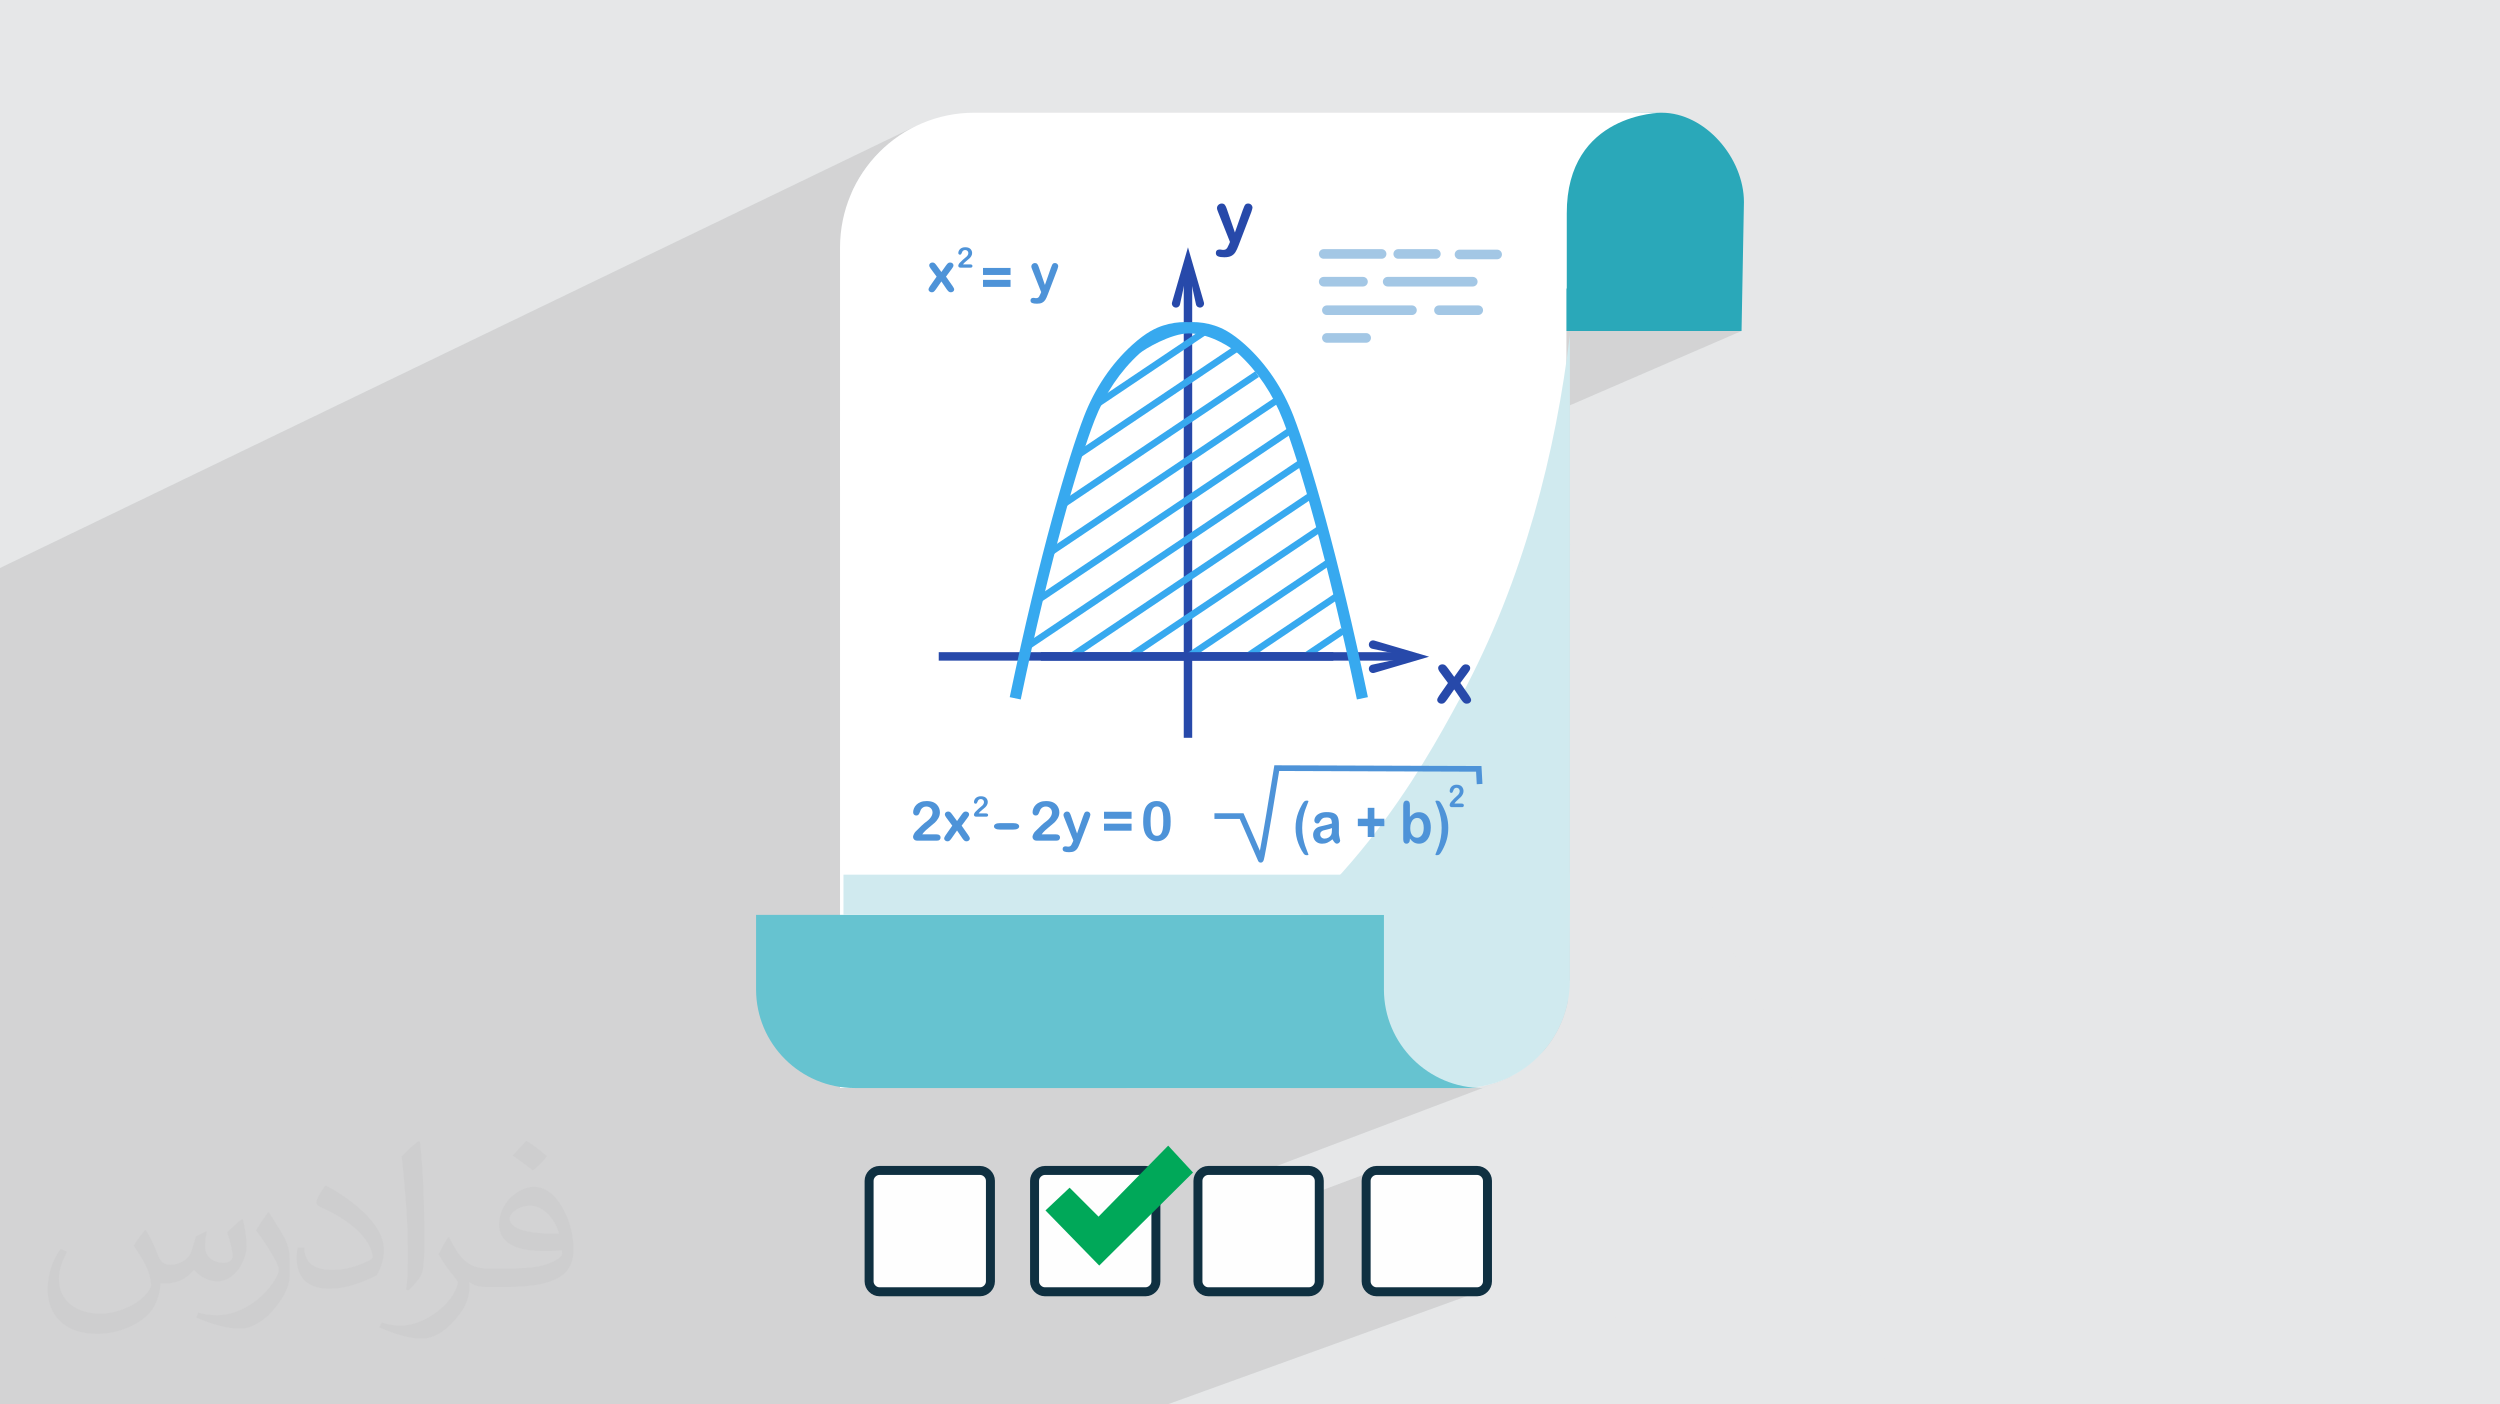<?xml version="1.0" encoding="UTF-8"?>
<!DOCTYPE svg PUBLIC "-//W3C//DTD SVG 1.1//EN" "http://www.w3.org/Graphics/SVG/1.1/DTD/svg11.dtd">
<!-- Creator: CorelDRAW -->
<svg xmlns="http://www.w3.org/2000/svg" xml:space="preserve" width="94.192mm" height="52.917mm" version="1.1" style="shape-rendering:geometricPrecision; text-rendering:geometricPrecision; image-rendering:optimizeQuality; fill-rule:evenodd; clip-rule:evenodd"
viewBox="0 0 9404.92 5283.66"
 xmlns:xlink="http://www.w3.org/1999/xlink"
 xmlns:xodm="http://www.corel.com/coreldraw/odm/2003">
 <defs>
  <style type="text/css">
   <![CDATA[
    .str0 {stroke:#0F3041;stroke-width:33.81;stroke-miterlimit:22.926}
    .fil4 {fill:#00A859}
    .fil3 {fill:#FEFEFE}
    .fil7 {fill:#D0EAEF;fill-rule:nonzero}
    .fil8 {fill:#66C3D0;fill-rule:nonzero}
    .fil5 {fill:#2AA8B9;fill-rule:nonzero}
    .fil9 {fill:#2749AA;fill-rule:nonzero}
    .fil10 {fill:#37A9EF;fill-rule:nonzero}
    .fil11 {fill:#4E93D8;fill-rule:nonzero}
    .fil12 {fill:#A3C7E5;fill-rule:nonzero}
    .fil6 {fill:white;fill-rule:nonzero}
    .fil2 {fill:#373435;fill-opacity:0.031}
    .fil1 {fill:#2B2A29;fill-opacity:0.102}
    .fil0 {fill:#E6E7E8}
   ]]>
  </style>
 </defs>
 <g id="Layer_x0020_1">
  <polygon class="fil0" points="-0,0 9404.92,0 9404.92,5283.66 -0,5283.66 "/>
  <path class="fil1" d="M5175.65 973.43l40.01 -18.1 -40.01 18.1 0.64 0 39.48 -17.86 -0.11 -0.24 0.11 0.24 37.3 -16.88 -3.07 1.67 -2.68 2.22 -2.21 2.67 -1.67 3.08 -1.05 3.38 -0.37 3.63 0.37 3.64 1.05 3.4 1.67 3.08 2.21 2.68 0.56 0.46 -5.85 -13.26 5.85 13.26 2.12 1.75 3.07 1.67 3.39 1.06 3.63 0.37 119.5 0 40.19 -18.1 -40.19 18.1 22.1 0 3.64 -0.37 3.39 -1.06 -132.93 59.84 0.83 1.89 148.34 -66.76 -5.18 -11.64 5.18 11.64 58.54 -26.35 -3.07 1.67 -2.68 2.21 -2.21 2.68 -1.67 3.07 -1.05 3.39 -0.37 3.63 0.37 3.64 1.05 3.39 1.67 3.07 2.09 2.54 -5.17 -12.64 5.17 12.64 0.12 0.14 2.68 2.21 3.07 1.66 3.38 1.05 3.63 0.37 119.38 0 40.32 -18.06 -40.32 18.06 22.22 0 3.64 -0.37 3.4 -1.05 -135.12 60.5 17.18 41.98 37.33 -16.67 -37.33 16.67 0.59 1.43 18.68 0 3.63 -0.37 3.39 -1.06 -22.24 9.92 36.25 88.54 17.63 -7.83 -17.63 7.83 3.94 9.63 2.66 -0.82 -2.54 1.13 15.79 38.55 16.56 -7.33 -18.78 -48.99 18.78 48.99 11.91 -5.27 -51.3 -151.02 51.3 151.02 127.75 -56.56 -87.4 -196.9 87.4 196.9 155.15 -68.7 1.35 0 -156.27 69.2 40.2 90.57 111.41 0 3.31 -1.46 -3.31 1.46 3.96 0 -0.65 -1.46 0.65 1.46 658.22 0 -551.32 238.66 1702.07 3799.77 -1702.07 -3799.77 -94.57 40.93 0 8.16 1664.71 3750.68 -1664.71 -3750.68 0 482.59 151.62 370.32 1291.51 2897.77 -1291.51 -2897.77 685.61 1674.61 -307.63 -660.46 665.09 1734.64 -638.81 -1416.51 1.38 4.06 689.02 1561.42 -689.02 -1561.42 213.8 629.39 433.53 932.03 -433.53 -932.03 316.6 932.03 -316.6 -932.03 -771.05 -1657.64 0 23.55 953.14 2566.12 -953.14 -2566.12 0 572.89m0 151.19l0 61.81 433.1 1504.56 -440.88 -1240.34m-93.55 188.58l220.37 784.62 228.28 542.8 -228.28 -542.8 72.75 259.04 123.81 283.76 -123.81 -283.76 79.7 283.76 -79.7 -283.76 -264 -605.08 232.38 888.84 -232.38 -888.84 -150.48 -344.9m-1583.68 -992.33l1046.63 -434.89 -10.45 -49.64 -9.28 -43.26 182.7 -76.33 -199.42 0 -3.02 -13.56 43.39 -18.22 -43.39 18.22 -2.18 -9.83 -10.3 -45.66 -10.23 -44.64 -10.17 -43.6 -10.1 -42.58 -10 -41.53 -9.91 -40.48 -9.82 -39.41 -9.71 -38.33 -9.59 -37.25 -9.46 -36.17 -9.32 -35.07 -9.18 -33.96 -9.03 -32.84 -8.86 -31.71 -8.69 -30.57 -8.51 -29.43 -8.32 -28.28 -8.13 -27.12 -7.92 -25.94 -7.7 -24.76 -7.49 -23.56 -7.25 -22.38 -7.02 -21.17 -6.76 -19.94 -6.51 -18.72 -6.25 -17.48 -5.97 -16.25 -5.69 -14.99 -7.85 -19.5 -8.36 -19.2 -8.85 -18.89 -9.33 -18.56 -9.81 -18.22 -7.95 -13.83 46.48 -54.55 296.68 -132.3 -0.37 -3.63 -1.05 -3.38 -1.67 -3.07 -2.21 -2.68 -2.68 -2.21 -3.07 -1.67 -3.38 -1.05 -3.63 -0.37 -242.95 108.49 77.05 -90.43 -77.05 90.43 -111.83 49.93 -6.15 -8.85 -12.03 -16.29 -12.45 -15.86 -0.66 -0.79 220.18 -98.59 -220.18 98.59 -6.01 -7.22 244.25 -109.42 -3.64 0.37 -3.39 1.05 -238.26 106.76 -5.13 -6.16 -13.25 -14.95 -13.64 -14.47 -5.98 -5.97 -2.89 -2.89 -0.04 -0.04 -0.59 -0.59 -4.51 -4.5 -14.38 -13.48 -114 51.31m242.43 108.46l46.48 -54.55 -62.8 28.01 3.28 5.01 10.72 17.49 2.33 4.03zm-424.02 3825.61l-5.92 0 -368.76 0 -141.43 0 -99.94 0 -6.04 0 -96.69 0 -178.23 0 -93.86 0 -139.92 0 -83.67 0 -6.17 0 -277.7 0 -67.61 0 -23.41 0 -56.42 0 -82.09 0 -92.62 0 -6.25 0 -121.05 0 -9.98 0 -1.37 0 -1.24 0 -66.18 0 -72.42 0 -18.17 0 -48.19 0 -30.12 0 -137.05 0 -34.08 0 -126.5 0 -39.08 0 -97.14 0 -22.52 0 -30.58 0 -65.05 0 -88.31 0 -368.04 0 -69.43 0 -63.8 0 -210.55 0 -149.96 0 -254.12 0 -12.07 0 -187.24 0 -2.07 0 -1.62 0 -10.74 0 -19.11 0 -20.08 0 -21.66 0 -60.06 0 -63.99 0 -7.22 0 -3.49 0 -2.95 0 -3.53 0 -2.61 0 -11.93 0 -8.32 0 0 -3.01 0 -10.42 0 -9.56 0 -7.24 0 -0.65 0 -1.13 0 -12.44 0 -1.94 0 -2.31 0 -0.41 0 -3.28 0 -2 0 -0.59 0 -1.41 0 -0.18 0 -1.49 0 -0.63 0 -3.62 0 -5.95 0 -1.52 0 -1.98 0 -1.69 0 -0.92 0 -0.29 0 -0.33 0 -1.43 0 -0.4 0 -0.61 0 -0.74 0 -1.56 0 -0.63 0 -0.96 0 -1.98 0 -1.84 0 -0.4 0 -1.34 0 -0.15 0 -3.85 0 -0.96 0 -0.46 0 -0.9 0 -0.28 0 -0.04 0 -0.58 0 -0.28 0 -1.13 0 -2.3 0 -0.87 0 -1.97 0 -1.57 0 -0.86 0 -4.27 0 -0.09 0 -1.28 0 -1.76 0 -0.34 0 -1.64 0 -1.59 0 -0.49 0 -0.86 0 -0.84 0 -2.64 0 -0.39 0 -4.06 0 -1.24 0 -1.5 0 -1.62 0 -3.24 0 -1.31 0 -0.4 0 -5.76 0 -1.42 0 -0.2 0 -0.61 0 -2.67 0 -8.16 0 -1.58 0 -2.09 0 -0.43 0 -1.96 0 -0.45 0 -0.01 0 -6.65 0 -0.39 0 -5.15 0 -0.49 0 -5.38 0 -0.86 0 -4.24 0 -0.18 0 -1.14 0 -13.97 0 -5.27 0 -6.8 0 -23.19 0 -16.76 0 -8.68 0 -4.28 0 -1.8 0 -0.02 0 -0.06 0 -43.16 0 -21.58 0 -0.47 0 -9.93 0 -8.13 0 -1.98 0 -1.6 0 -4.99 0 -5.9 0 -3.33 0 -1.48 0 -6.96 0 -7.16 0 -0.31 0 -6.19 0 -3.28 0 -8.85 0 -0.42 0 -0.94 0 -2.98 0 -5.08 0 -1.13 0 -4.3 0 -0.08 0 -5 0 -0.43 0 -5.87 0 -0.39 0 -1.57 0 -3.3 0 -0.16 0 -3 0 -3.13 0 -1.54 0 -2.28 0 -2.16 0 -1.03 0 -0.31 0 -0.09 0 -0.7 0 -6.81 0 -6.92 0 -1.57 0 -5.71 0 -1.76 0 -1.02 0 -1.88 0 -1.19 0 -0.97 0 -0.95 0 -0.79 0 -6.37 0 -9.55 0 -1.35 0 -6.09 0 -0.38 0 -0.59 0 -6.61 0 -0.01 0 -1.06 0 -4.6 0 -4.42 0 -2.21 0 -3.79 0 -0.3 0 -1.27 0 -0.18 0 -3.99 0 -2.75 0 -0.82 0 -0.19 0 -0.48 0 -0.01 0 -0.79 0 -7.58 0 -1.03 0 -8.77 0 -3.12 0 -6.79 0 -0.99 0 -7.41 0 -3.07 0 -0.16 0 -1.73 0 -4.12 0 -6.03 0 -1.55 0 -2.62 0 -2.24 0 -1.1 0 -6.29 0 -1.14 0 -0.12 0 -1.89 0 -0.58 0 -0.05 0 -3.6 0 -1.84 0 -2.81 0 -2 0 -1.78 0 -0.43 0 -2.48 0 -3.61 0 -0.69 0 -2.78 0 -2.64 0 -0.01 0 -0.24 0 -1.9 0 -0.49 0 -2.43 0 -2.18 0 -0.56 0 -11.34 0 -0.79 0 -6.23 0 -0.2 0 -0.48 0 -4.6 0 -0.41 0 -3.31 0 -0.86 0 -0.79 0 -1.81 0 -1.5 0 -3.46 0 -0.41 0 -10.41 0 -1.2 0 -0.93 0 -2.89 0 -0.71 0 -1.37 0 -2.39 0 -1.2 0 -0.75 0 -1.86 0 -0.32 0 -2.88 0 -2.34 0 -0.97 0 -3.51 0 -0.25 0 -1.56 0 -0.87 0 -0.24 0 -0.09 0 -5.37 0 -2.16 0 -0.42 0 -3.01 0 -0.54 0 -3.72 0 -0.1 0 -0.04 0 -3.26 0 -0.09 0 -2.29 0 -0.98 0 -2.3 0 -1.25 0 -3.13 0 -0.87 0 -2.63 0 -1.56 0 -15.28 0 -6.8 0 -1.1 0 -3.92 0 -3.41 0 -0.14 0 -6.29 0 -4.64 0 -1.88 0 -7.57 0 -7.1 0 -5.19 0 -0.01 0 -16.79 0 -74.25 0 -5.93 0 -18.08 0 -66.52 0 -25 0 -7.41 0 -24.07 0 -32.9 0 -38.91 0 -28.48 0 -0.46 0 -23.66 0 -25.5 0 -74.47 0 -28.39 0 -40.14 0 -78.25 0 -44.21 0 -24.8 0 -56.92 0 -59.73 0 -24.8 0 -6.8 0 -1.48 0 -8.79 0 -16.45 0 -32.41 0 -14.13 0 -8.81 0 -1.59 0 -8.72 0 -5.04 0 -1.52 0 -3.04 0 -1.5 0 -3.27 0 -0.99 0 -4.53 0 -3.25 0 -24.85 0 -4.46 0 -10.96 0 -0.65 0 -0.88 0 -7.97 0 -0.73 0 -0.81 0 -46.1 0 -9.58 0 -3.17 0 -3.91 0 -6.3 0 -10.25 0 -1.16 0 -0.83 0 -0.77 0 -0.77 0 -3.07 0 -5.68 0 -0.33 0 -0.51 0 -3.78 0 -1.93 0 -0.1 0 -1.44 0 -8.81 0 -8.26 0 -22.29 0 -19.75 0 -3.4 0 -0.22 0 -1.55 0 -8.52 0 -0.24 0 -9.38 0 -10.33 0 -0.72 0 -10.84 0 -10.08 0 -9.14 0 -272.64 0 -2.43 0 -6.17 0 -33.41 0 -0.76 0 -4.85 0 -5.97 0 -4.05 0 -0.4 0 -0.08 0 -8.27 0 -2.44 0 -0.09 0 -5.42 0 -0.37 0 -0.2 0 -1.14 0 -4.53 0 -8.72 0 -6.77 0 -3.01 0 -0.06 0 -47.96 0 -0.02 0 -8.9 0 -3.42 0 -0.05 0 -11.72 0 -1.37 0 -11.08 0 -4.31 0 -0.89 0 -2.27 0 -0.06 0 -20.89 0 -3.15 0 -7.34 0 -0.49 0 -5.27 0 -14.06 0 -10.87 0 -0.38 0 -2.56 0 -2.3 0 -17.63 0 -0.35 0 -0.16 0 -3.07 0 -5.07 0 -1.07 0 -3.09 0 -11.66 0 -2.02 0 -1.06 0 -3.43 0 -0.9 0 -1.22 0 -1.69 0 -1.93 0 -2.86 0 -5.51 0 -3.82 0 -2.86 0 -1.37 0 -3.72 0 -5.32 0 -0.47 0 -0.58 0 -1.63 0 -1.51 0 -3.16 0 -2.15 0 -0.16 0 -2.45 0 -5.67 0 -0.3 0 -1.54 0 -1.35 0 -0.05 0 -199.94 0 -166.54 0 -3.7 0 -125.56 3446.05 -1662.98 -21.77 11.21 -21.14 12.22 -20.48 13.21 -19.79 14.16 -19.07 15.07 -18.31 15.97 -17.53 16.8 -16.7 17.64 -15.87 18.42 -14.99 19.18 -14.07 19.91 -13.13 20.6 -12.16 21.26 -11.14 21.9 -7.03 15.65 586.21 -281.01 -1.1 0.6 -0.95 0.79 -0.79 0.96 -0.59 1.1 -0.38 1.21 -0.13 1.3 0 555.69 16.49 0 0 22.92 85.81 -39.95 -0.8 0.44 -0.77 0.47 -0.73 0.51 -0.69 0.54 -0.64 0.59 -0.6 0.62 -0.57 0.66 -0.52 0.7 -0.49 0.73 -0.42 0.78 -0.37 0.78 -0.31 0.81 -0.26 0.81 -0.2 0.83 -0.14 0.84 -0.09 0.86 -0.03 0.87 0.05 0.9 0.15 1.03 0.25 1.15 0.34 1.28 0.44 1.4 0.54 1.54 0.64 1.65 0.73 1.79 4.82 12.14 75.15 -34.93 -0.62 0.35 -0.6 0.43 -0.58 0.51 -0.58 0.61 -0.57 0.69 -0.56 0.78 -0.55 0.87 -0.55 0.95 -0.54 1.04 -0.53 1.14 -0.55 1.24 -0.57 1.35 -0.59 1.45 -0.6 1.55 -0.62 1.66 -0.64 1.76 -0.65 1.87 -22.08 63.05 657.23 -304.47 -1.05 0.55 -1.02 0.63 -0.97 0.68 -0.91 0.73 -0.86 0.78 -0.79 0.83 -0.74 0.88 -0.69 0.92 -0.63 0.98 -0.57 1.01 -0.49 1.04 -0.41 1.06 -0.34 1.07 -0.26 1.1 -0.19 1.12 -0.11 1.14 -0.04 1.15 0.07 1.18 0.19 1.36 0.32 1.52 0.46 1.69 0.58 1.86 0.71 2.02 0.84 2.19 0.96 2.36 6.29 15.84 99.38 -45.93 -0.82 0.47 -0.79 0.55 -0.77 0.68 -0.76 0.79 -0.75 0.91 -0.74 1.03 -0.72 1.14 -0.72 1.27 -0.7 1.38 -0.71 1.51 -0.74 1.64 -0.76 1.78 -0.77 1.92 -0.8 2.05 -0.82 2.2 -0.84 2.32 -0.85 2.47 -29.23 83.4 -27.63 12.71 9.06 22.8 -3.31 8.13 -0.93 2.18 -0.9 2.04 -0.87 1.91 -0.84 1.77 -0.81 1.63 -0.79 1.49 -0.75 1.36 -0.73 1.22 -0.73 1.11 -0.76 1.02 -0.78 0.94 -0.8 0.85 -0.82 0.76 -0.85 0.68 -0.87 0.59 -0.89 0.51 -0.94 0.44 -35.43 16.27 -1414.19 629.03 0 246.77 1214.66 -551.16 -13.67 6.21 -13.09 6.41 -12.34 6.44 -11.41 6.33 -10.32 6.05 -9.05 5.64 -7.61 5.05 -5.99 4.33 -4.2 3.45 -13.49 12.64 -13.14 13.13 -12.79 13.58 -12.43 14.04 -12.07 14.48 -11.68 14.9 -11.29 15.31 -10.9 15.7 -10.49 16.09 -10.07 16.46 -9.66 16.8 -9.22 17.14 -6.54 13.04 518.41 -233.58 -89.77 60.29 -117.94 79.2 -392.81 263.79 361.87 -161.93 299.07 -133.83 -745.23 500.49 14.16 21.05 -830.94 368.09 0 64.55 783.3 -345.8 512.19 -226.12 403.7 -178.21 -434.45 291.78 -172.26 115.69 634.66 -278.14 -696.31 467.64 753.62 -327.43 -891.2 598.53 -38.02 16.34 146.73 0 849.77 -363.82 -535.67 359.74 -9.61 4.08 549.36 0 -1306.61 548.59 -0.66 0.8 -0.83 0.93 -0.83 0.85 -0.83 0.78 -0.9 0.81 -1.05 0.91 -1.18 1.02 -1.33 1.12 -1.47 1.24 -1.61 1.33 -1.75 1.45 -1.89 1.55 -1.88 1.56 -1.73 1.47 -1.58 1.38 -1.43 1.29 -1.27 1.2 -1.12 1.11 -0.96 1.03 -0.81 0.93 -0.32 0.35 -0.31 0.38 -0.32 0.39 -0.31 0.42 -0.32 0.43 -0.32 0.46 -0.33 0.47 -0.32 0.5 27.18 0 0.99 0.03 0.94 0.07 0.86 0.13 0.81 0.18 0.74 0.23 0.68 0.28 0.62 0.34 0.57 0.38 0.5 0.44 0.44 0.48 0.37 0.51 0.3 0.55 0.24 0.58 0.17 0.62 0.11 0.66 0.03 0.69 -0.03 0.63 -0.08 0.61 -0.14 0.58 -0.19 0.56 -0.24 0.53 -0.29 0.51 -0.35 0.48 -0.4 0.45 -0.44 0.41 -0.5 0.36 -0.55 0.31 -93.19 39.04 15.56 22.31 276.35 -115.59 2.44 -0.89 2.54 -0.77 2.64 -0.65 2.74 -0.53 2.85 -0.42 2.96 -0.3 3.06 -0.18 3.17 -0.06 3.78 0.08 3.64 0.22 3.51 0.38 3.36 0.53 3.22 0.68 3.09 0.84 2.94 0.99 2.8 1.14 1.74 0.85 1.69 0.92 1.64 1 1.59 1.07 1.53 1.15 1.48 1.22 1.42 1.3 1.37 1.37 1.3 1.45 1.22 1.5 1.16 1.56 1.08 1.61 1 1.67 0.94 1.72 0.85 1.78 0.78 1.83 0.7 1.87 0.6 1.89 0.52 1.9 0.42 1.92 0.33 1.93 0.24 1.95 0.14 1.97 0.05 1.99 -0.1 3.1 -0.29 3.03 -0.39 2.38 24.74 -10.3 0.82 -0.31 0.82 -0.25 0.83 -0.19 0.83 -0.14 0.85 -0.08 0.86 -0.03 1.45 0.06 1.35 0.17 1.26 0.3 1.17 0.41 1.08 0.52 0.99 0.65 0.89 0.76 0.8 0.89 0.76 1.01 0.73 1.11 0.71 1.21 0.68 1.31 0.66 1.41 0.63 1.51 0.61 1.61 0.59 1.72 2.86 8.3 13.08 -5.44 40.07 -16.65 0.74 -0.26 0.81 -0.21 0.88 -0.16 0.93 -0.11 1 -0.07 1.05 -0.02 0.78 0.03 0.77 0.07 0.76 0.13 0.76 0.18 0.75 0.23 0.74 0.28 0.74 0.33 0.73 0.39 0.69 0.44 0.66 0.48 0.62 0.51 0.57 0.54 0.54 0.58 0.36 0.44 0.14 0.18 0.46 0.65 0.42 0.68 -65.45 27.19 16.92 49.17 -374.2 154.99 69.99 0 255.4 -105.61 1.02 -0.36 1.11 -0.28 1.2 -0.2 1.28 -0.12 1.37 -0.04 0.56 0.01 0.55 0.03 0.55 0.04 0.54 0.07 0.54 0.08 0.54 0.1 0.53 0.12 0.54 0.14 -256.45 106.02 3.27 0 15.15 0 287.11 -118.64 -1.16 3.03 -1.15 2.86 -1.15 2.69 -1.14 2.53 -1.13 2.36 -1.13 2.2 -1.12 2.02 -1.11 1.85 -240.11 99.13 301.12 0 563.56 -231.05 17.93 40.99 89.44 -36.57 -1.56 9.28 -1.53 9.03 -1.5 8.8 -1.45 8.55 -1.42 8.3 -1.38 8.06 -1.35 7.81 -1.3 7.56 -1.27 7.31 -1.24 7.05 -1.19 6.8 -1.15 6.54 -1.12 6.29 -0.52 2.91 131.41 -53.44 0.05 4.77 0.16 4.71 0.26 4.65 0.36 4.59 0.47 4.52 0.37 2.92 94.91 -38.54 1.81 -0.48 1.85 -0.5 1.88 -0.54 1.93 -0.55 1.95 -0.58 2 -0.61 2.03 -0.62 2.08 -0.65 -110.19 44.74 0.66 4.26 0.78 4.33 0.68 3.41 134.13 -54.42 0 2.53 0 2.42 0 2.33 0 1.5 71.18 -28.87 0 19.03 170.82 -69.21 0 68.51 52.58 -21.22 1.82 0.07 1.76 0.21 1.71 0.35 1.65 0.5 1.59 0.64 1.53 0.77 1.48 0.93 1.43 1.06 -65.53 26.43 0 49.24 0.05 2.01 0.16 1.88 0.26 1.75 0.36 1.63 0.47 1.5 0.58 1.37 0.69 1.24 0.79 1.12 0.87 0.99 0.95 0.86 1.01 0.73 1.09 0.59 1.16 0.47 1.23 0.33 1.31 0.2 1.37 0.07 -289.87 116.45 72.1 0 346.75 -139.08 -0.84 4.29 -0.87 4.15 -0.91 4.01 -0.95 3.87 -0.98 3.72 -1.01 3.59 -1.06 3.44 -1.09 3.3 -1.1 3.19 -1.09 3.08 -1.08 2.97 -1.07 2.85 -1.05 2.74 -1.05 2.62 -1.04 2.51 -1.03 2.4 -0.95 2.21 -0.83 1.95 -0.71 1.69 -0.58 1.42 -0.45 1.15 -0.32 0.9 -0.19 0.63 -0.07 0.36 0.08 0.68 0.23 0.59 0.38 0.51 0.54 0.41 0.68 0.32 0.84 0.23 0.98 0.13 1.13 0.05 1.6 -0.05 1.51 -0.14 1.43 -0.24 1.33 -0.33 1.25 -0.42 -185.95 74.33 679.81 0 0 151.19 -1669.12 651.5 617.94 0 648.36 0 20.06 -0.51 19.8 -1.52 19.51 -2.49 19.19 -3.45 18.86 -4.37 18.5 -5.29 18.11 -6.16 -62.83 23.79 1.32 0 1.47 0 -437.56 519.69 0 -170.76 0.82 -7.63 2.35 -7.21 3.68 -6.59 4.83 -5.81 5.8 -4.82 6.59 -3.68 -656.84 246.38 0 -154.32 1070.32 -405.25 -437.56 519.69 0 207.89 0.82 7.64 2.35 7.21 3.68 6.59 4.83 5.81 5.8 4.83 6.59 3.67 7.2 2.35 7.61 0.82 378.7 0 7.63 -0.82 7.2 -2.35 -916.58 331.43 -80.63 95.77 80.63 -95.77 -264.84 95.77zm-968.34 -1993.22l0.01 0 563.2 -234.66 -50.5 21.04 -512.7 213.63zm1559.99 0l0.01 0 300.27 -120.69 -300.28 120.69zm-127.42 802.69l725.51 -279.21 47.22 -18.17 45.08 -17.35 74.09 -28.51 127.72 -49.16 31.56 -12.14 0 -185.16 433.1 1504.56 97.98 275.66 -97.98 -275.66 79.35 275.66 -79.35 -275.66 -440.88 -1240.34 -0.44 2.48 -4.52 19.57 -5.45 19.19 -6.36 18.8 -7.24 18.37 -8.11 17.91 -8.94 17.44 -9.74 16.94 -10.52 16.42 -11.28 15.86 -12.01 15.29 -8.94 10.31 220.37 784.62 72.75 259.04 -264 -605.08 -150.48 -344.9 -6.49 3.32 -17.92 8.1 -18.37 7.25 -64.82 24.54m-1743.43 -990.12l0.01 0.01 48.52 -20.24 101.67 -42.41 -150.19 62.64zm1572 101.07l-215.86 86.36 215.86 -86.36zm-4.09 10.29l-190.23 76.06m0 0l190.23 -76.06m-1390.89 -30.54l-257.84 106.61m338.73 -237.47l-38.96 16.2 -19.16 7.97m-243.73 -1832.95l681.04 -313.81 -20.12 69.6 4.2 -1.93 2.6 0 122.01 -56.05 -0.9 0.9 -0.78 0.98 -0.66 1.08 -0.54 1.16 -0.42 1.26 -0.3 1.34 -0.18 1.44 -0.06 1.53 -100.98 46.37 7.35 0 4.68 0 0 2.7 0 29.49 0 49.15 14.19 65.67 0.96 2.96 1.48 2.63 1.55 1.81 469.46 -213.76 -3.07 1.67 -2.68 2.22 -2.21 2.67 -1.67 3.08 -1.05 3.38 -0.37 3.63 0.37 3.64 1.05 3.4 1.17 2.15 -2.59 -9.2 2.59 9.2 0.5 0.93 2.21 2.68 2.68 2.21 1.57 0.85 1117.53 -508.04 16.6 -7.32 16.35 -6.33 15.96 -5.43 15.43 -4.6 14.79 -3.83 13.99 -3.14 13.08 -2.52 12.04 -1.96 10.85 -1.47 9.55 -1.06 8.11 -0.71 6.53 -0.43 4.82 -0.22 3 -0.08 1.03 -0.01 -1210.5 549.39 135.35 0 -470.23 343.43m0.04 0.04l470.19 -343.47m-601.34 -18.4l0.17 0.9 0.63 1.85 0.88 1.68 1.13 1.5 1.38 1.31 1.63 1.14 1.88 0.95 2.13 0.82 2.37 0.72 2.64 0.6 2.88 0.49 3.13 0.39 3.37 0.27 3.62 0.17 3.87 0.05 4 -0.08 3.78 -0.24 3.58 -0.39 3.36 -0.56 3.17 -0.71 2.95 -0.86 2.73 -1.03 -144.55 66.25 89.28 -75.21zm1331.45 1063.75l73.88 192.69 -73.88 -192.69 0 26.93 73.88 165.76 455.72 1188.58 307.63 660.46 500.78 1223.16 -500.78 -1223.16 569.74 1223.16 -569.74 -1223.16 -685.61 -1674.61 -77.74 -174.43 455.72 1188.58 -302.12 -648.61 328.4 966.75 638.81 1416.51 57.11 148.97 -57.11 -148.97 67.18 148.97 -67.18 -148.97 -665.09 -1734.64 -302.12 -648.61 328.4 966.75 -19.21 -42.6 -536.67 -1216.17 0 26.15 536.67 1190.02 20.59 46.66 213.8 629.39 -771.05 -1657.64 0 -208.42 536.67 1190.02 -536.67 -1216.17 0 -196.35 227.48 488.37 -227.48 -669.67 0 181.3 227.48 488.37 -227.48 -669.67 0 -36.07 73.88 165.76 77.74 174.43 -151.62 -370.32 0 3.21zm-233.37 1759.63l0 0.01 0 -0.01zm62.77 240.11l23.28 89.06 266.35 633.3 -266.35 -633.3 75.1 287.26 -75.1 -287.26 -34.27 -81.47 34.27 81.47 -23.28 -89.06zm-113.57 -2773.27l-11.55 -34 127.8 -56.57 40.2 90.57 -156.44 0zm-12.43 0l-11.01 -28.73 -16.54 7.33 8.76 21.4 18.8 0zm-60.16 0l-2.6 -5.82 -13.15 5.82 15.75 0zm-368.17 0l12.77 0 31.69 -14.14 -2.21 -4.72 -42.26 18.86zm248.55 0l2.28 0 -0.39 -0.84 97.97 -43.48 16.94 38.01 -14.25 6.31 -100.28 0 -0.39 -0.84 -1.89 0.84zm119.62 0l41.36 0 -8.76 -21.4 -35.2 15.58 2.6 5.82zm60.16 0l12.43 0 -11.55 -34 -11.89 5.27 11.01 28.73zm-62.97 -6.31l35.21 -15.6 -15.79 -38.55 -36.36 16.14 16.94 38.01zm-291.71 -197.49l0.85 1.88 21.3 -9.59 -0.83 -1.89 -21.32 9.6zm62.23 137.98l1.94 4.29 0.18 -0.06 -0.17 0.08 2.15 4.76 14.6 -6.51 -3.47 -9.36 5.01 -2.24 4.02 9.12 -5.56 2.48 -3.47 -9.36 -15.22 6.79zm1144.93 2538.77l-19.21 -42.6 20.59 46.66 -1.38 -4.06zm-1140.83 -2529.69l-2.15 -4.76 -71.47 31.89 1.46 5.06 -23.34 10.41 -2.21 -4.72 24.09 -10.75 1.46 5.06 72.16 -32.19zm-2.16 -4.78l-1.94 -4.29 -12.65 5.65 7.73 0 3.64 -0.37 3.22 -0.99zm-63.31 -140.4l-0.85 -1.88 -50.85 22.9 0.58 1.99 51.12 -23.01zm305.8 141.76l3.63 -0.37 0.73 -0.23 -3.94 -9.63 -36.25 -88.54 -39.31 17.55 36.19 81.21 16.36 0 23.02 -10.22 -23.02 10.22 22.6 0zm-38.95 0l-36.19 -81.21 -149.05 66.53 4.02 9.12 65.29 -29.14 -3.07 1.66 -2.68 2.21 -2.21 2.67 -1.66 3.08 -1.05 3.39 -0.37 3.64 0.37 3.63 1.05 3.38 1.66 3.07 2.21 2.68 1.08 0.89 -6.36 -13.65 6.36 13.65 1.6 1.32 3.07 1.67 3.39 1.05 3.64 0.37 108.89 0zm-4.13 -107.26l3.2 -1.43 -3.2 1.43 3.78 0 -0.59 -1.43 -17.18 -41.98 -40.87 18.3 11.19 25.1 43.66 0zm-43.66 0l-11.19 -25.1 -56.07 25.1 67.26 0zm-270.17 -11.49l-0.58 -1.99 -0.58 0.26 0.61 1.98 0.55 -0.25z"/>
  <path class="fil2" d="M548.54 4627.69c17.95,27.21 29.6,53.36 40.96,82.43 8.45,16.91 12.93,48.09 52.57,48.09 11.61,0 28.28,-3.42 43.06,-11.61 16.63,-8.73 29.32,-21.94 35.94,-42l15.85 -53.36 38.57 -19.02 2.64 2.64c-5.27,20.09 -6.59,39.36 -6.59,54.43 0,44.63 38.57,61.56 69.22,61.56 17.95,0 34.09,-8.73 34.09,-25.11 0,-21.13 -8.98,-57.06 -20.62,-89.29 17.95,-17.95 35.94,-35.94 56.53,-50.47l3.17 1.6c8.98,38.04 14,75.56 14,100.66 0,24.57 -10.83,51.79 -19.81,69.49 -18.49,34.87 -51.25,62.62 -90.87,62.62 -30.1,0 -63.65,-15.07 -86.66,-43.06l-1.32 0c-21.66,26.96 -55.22,51.25 -108.86,51.25l-16.63 0c-2.64,35.41 -10.29,60.49 -21.94,82.95 -31.95,62.34 -126.81,106.47 -216.1,106.47 -124.17,0 -186.51,-71.59 -186.51,-166.96 0,-58.91 19.27,-113.6 48.88,-152.42l24.29 10.04c-18.49,35.41 -30.91,68.68 -30.91,101.45 0,89.29 72.66,131.83 156.4,131.83 77.68,0 173.83,-49.41 191.28,-106.72 -6.59,-62.62 -30.1,-91.93 -66.04,-148.99 10.83,-19.02 24.83,-38.04 42.28,-58.38l3.17 0 0 0 0 0 -0.02 -0.09zm1432.13 -336.04c26.15,16.39 51.79,35.66 76.87,57.85 -14,19.81 -31.45,37.79 -53.11,53.64 -25.11,-20.34 -50.19,-37.79 -75.84,-56.27 17.42,-19.55 34.62,-38.29 52.04,-55.22l0 0 0 0 0 0 0 0 0 0 0.03 0zm13.47 244.11c-42.28,0 -76.87,27.75 -76.87,48.34 0,44.13 84.53,57.85 185.72,57.31 -12.68,-51.79 -57.06,-105.68 -108.86,-105.68l0.01 0.03zm-94.86 236.19c54.96,0 103.04,-1.6 139.74,-10.83 40.96,-10.29 75.56,-30.91 75.56,-45.17 0,-3.7 0,-8.19 -1.32,-11.89 -22.98,2.11 -49.41,2.11 -72.38,2.11 -74.49,0 -131.55,-16.91 -154.02,-58.66 -5.55,-11.61 -9.51,-24.57 -9.51,-39.36 0,-40.43 17.42,-79.79 48.09,-107 25.61,-22.45 53.89,-36.44 82.67,-36.44 52.04,0 93.51,41.75 122.57,107.54 15.85,35.94 26.68,77.4 26.68,129.72 0,34.87 -9.51,64.19 -31.17,85.85 -40.43,39.11 -114.92,53.89 -229.04,53.89l-51.79 0 0 0 -13.47 0c-28.28,0 -48.62,-5.02 -64.72,-17.42l-2.64 0c0.79,6.59 1.32,12.93 1.32,19.02 0,25.61 -8.45,58.38 -25.61,84.53 -50.72,75.3 -105.68,108.04 -153.24,108.04 -48.09,0 -107,-18.49 -160.11,-42.54l9.51 -18.49c17.17,7.13 40.96,11.89 73.7,11.89 85.85,0 198.66,-82.43 212.66,-163 -3.17,-6.59 -8.98,-15.32 -17.17,-24.57 -25.11,-29.85 -40.96,-54.68 -55.75,-80.83 12.68,-25.11 24.29,-45.17 35.13,-63.4l4.49 -0.53c36.72,74.77 69.99,117.55 144.23,117.55l11.61 0 0 0 53.89 0 0 0 0 0 0 0 0 0 0 0 0.09 0.01zm-371.98 79c6.34,-34.34 6.87,-72.91 6.87,-108.86l0 -53.36c0,-99.6 -12.68,-244.36 -22.98,-338.68 17.95,-19.27 43.06,-42 62.87,-57.31l5.81 1.6c13.47,118.62 16.63,256 16.63,383.06 0,33.3 -1.32,65.79 -4.49,89.55 -1.85,30.1 -19.27,52.83 -56.53,87.7l-8.19 -3.7zm-382.8 -157.19c1.85,46.77 24.83,83.49 105.15,83.49 49.93,0 92.19,-12.93 138.96,-35.13 8.45,-3.7 12.93,-8.73 12.93,-12.93 0,-29.32 -22.45,-68.15 -60.23,-103.55 -36.72,-33.3 -85.34,-62.62 -130.76,-82.18 -15.6,-6.59 -20.62,-13.47 -20.62,-20.09 0,-13.47 17.95,-41.75 32.77,-62.09l5.02 -0.53c52.04,27.21 110.17,67.64 153.24,112.53 39.11,41.47 63.4,83.49 63.4,129.19 0,33.81 -10.29,65.51 -26.96,95.11 -57.06,28.79 -117.83,50.72 -178.06,50.72 -73.17,0 -123.1,-34.34 -123.1,-114.92 0,-8.73 0,-22.19 3.17,-39.64l25.11 0 0 0 0 0 0 0 0 0 0 0 -0.02 0zm-132.37 -132.9l45.45 73.45c16.63,27.21 32.23,56.81 32.23,103.55l0 59.7c0,48.34 -30.91,100.13 -80.83,151.38 -39.11,34.62 -73.7,49.41 -105.68,49.41 -47.55,0 -101.98,-14.79 -164.85,-41.75l7.13 -18.49c19.81,5.27 42.79,9.77 71.06,9.77 90.36,-0.53 182.8,-66.57 225.08,-147.15 5.02,-9.26 6.87,-17.95 6.87,-24.04 0,-9.26 -5.02,-19.55 -8.98,-28.79 -22.98,-43.31 -48.62,-82.95 -76.87,-119.68 14.79,-23.25 29.6,-45.7 45.7,-67.9l3.7 0.53 0 0 0 0 0 0 0 0 0 0 -0.02 0.01z"/>
  <g id="_2057442499680">
   <g>
    <path class="fil3 str0" d="M5556.96 4403.16l-378.7 0c-20.69,0 -38.88,18.14 -38.88,38.9l0 378.65c0,20.77 18.19,38.92 38.88,38.92l378.7 0c20.75,0 38.87,-18.15 38.87,-38.92l0 -378.65c0,-20.76 -18.15,-38.9 -38.87,-38.9z"/>
    <path class="fil3 str0" d="M4924.19 4403.16l-378.72 0c-20.76,0 -38.85,18.14 -38.85,38.9l0 378.65c0,20.77 18.15,38.92 38.85,38.92l378.72 0c20.76,0 38.85,-18.15 38.85,-38.92l0 -378.65c0,-20.76 -18.15,-38.9 -38.85,-38.9z"/>
    <path class="fil3 str0" d="M4309.52 4403.16l-378.66 0c-20.68,0 -38.88,18.14 -38.88,38.9l0 378.65c0,20.77 18.17,38.92 38.88,38.92l378.66 0c20.76,0 38.91,-18.15 38.91,-38.92l0 -378.65c0,-20.76 -18.15,-38.9 -38.91,-38.9z"/>
    <path class="fil3 str0" d="M3687.08 4403.16l-378.66 0c-20.73,0 -38.88,18.14 -38.88,38.9l0 378.65c0,20.77 18.15,38.92 38.88,38.92l378.66 0c20.71,0 38.88,-18.15 38.88,-38.92l0 -378.65c0,-20.76 -18.11,-38.9 -38.88,-38.9z"/>
    <polygon class="fil4" points="4394.69,4309.83 4488.02,4410.95 4135.26,4761.04 3933.04,4553.59 4023.79,4468.01 4132.66,4576.92 "/>
   </g>
   <path class="fil5" d="M6551.65 1245.23l-2760.05 0c-3.57,0 -6.45,-2.89 -6.45,-6.46l0 -786.53c0,-3.54 2.88,-6.46 6.45,-6.46l2459.21 -21.75c164.91,0 309.82,171.19 309.82,336.09l-8.98 485.11z"/>
   <path class="fil6" d="M5892.78 424.04l-2227.89 0c-278.78,0 -504.77,227.34 -504.77,507.75l0 3161.34 259.08 0 2083.75 0c215.29,0 389.83,-175.55 389.83,-392.17l0 -2457.19 0 0 0 -158.31 1.35 0 0 -281.84c-1.35,-379.59 356.68,-379.59 356.68,-379.59l-358.03 0z"/>
   <path class="fil7" d="M4476.63 3755c-358.31,212.93 -723.09,306.08 -1044.44,338.14l2069 0c223.43,0 404.58,-181.11 404.58,-404.54l0 -2427.93c-51.88,430.89 -170.53,916.71 -410.93,1362.12 -154.58,286.48 -430.7,783.02 -1018.21,1132.22z"/>
   <path class="fil8" d="M5206.29 3721.84l0 -280.21 -2362 0 0 280.21c0,205.08 166.26,371.3 371.3,371.3l2361.36 0 0 0c-204.75,-0.36 -370.65,-166.44 -370.65,-371.3z"/>
   <polygon class="fil7" points="3173.12,3290.44 5905.77,3290.44 5905.77,3441.63 3173.12,3441.63 "/>
   <polygon class="fil9" points="4485.03,2775.58 4453.21,2775.58 4453.21,998.05 4485.03,998.05 "/>
   <path class="fil9" d="M4528.99 1137.53l-59.87 -207.16 -59.88 207.16c-2.48,8.54 2.82,17.4 11.53,19.3l0 0c8.28,1.79 16.46,-3.5 18.28,-11.78l30.06 -139.3 30.09 139.3c1.79,8.28 9.96,13.57 18.24,11.78l0 0c8.72,-1.9 14.01,-10.76 11.53,-19.3z"/>
   <polygon class="fil9" points="5308.99,2485.3 3531.47,2485.3 3531.47,2453.46 5308.99,2453.46 "/>
   <path class="fil9" d="M5168.89 2409.45c-8.62,-1.86 -17.07,3.61 -18.94,12.22l0 0c-1.86,8.58 3.61,17.03 12.22,18.9l138.76 29.95 -138.76 29.98c-8.61,1.87 -14.08,10.32 -12.22,18.9l0 0c1.87,8.61 10.32,14.08 18.94,12.22l207.42 -61.11 -207.42 -61.08z"/>
   <path class="fil10" d="M3839.95 2631.35c111.13,-532.26 218.98,-898.21 277.57,-1049.8 38.13,-98.69 96.76,-185.82 169.58,-251.96 17.36,-15.8 118.28,-75.64 185.2,-75.38 84.02,-0.26 167.79,59.58 185.19,75.38 72.79,66.14 131.42,153.27 169.54,251.96 58.59,151.63 166.45,517.57 277.58,1049.8l41.41 -8.65c-111.64,-534.71 -220.34,-903.28 -279.51,-1056.44 -40.5,-104.78 -102.92,-197.45 -180.57,-267.97 -53.92,-48.97 -90.55,-64.98 -116.42,-73.41 -29.01,-9.49 -57.49,-13.32 -84.68,-13.32 -4.22,0 -8.43,0.11 -12.54,0.29 -4.16,-0.18 -8.36,-0.29 -12.59,-0.29 -27.15,0 -55.68,3.83 -84.68,13.32 -25.87,8.43 -62.5,24.44 -116.38,73.41 -77.67,70.55 -140.14,163.22 -180.6,267.97 -59.14,153.13 -167.87,521.69 -279.51,1056.44l41.41 8.65z"/>
   <path class="fil9" d="M4623.78 918.29l3.31 -8.13 -44.83 -112.89c-2.74,-6.49 -4.12,-11.23 -4.12,-14.16 0,-3.1 0.8,-6.01 2.41,-8.68 1.61,-2.67 3.79,-4.81 6.6,-6.42 2.78,-1.57 5.69,-2.38 8.72,-2.38 5.26,0 9.24,1.65 11.9,5 2.66,3.31 5.03,8.1 7.08,14.34l30.82 89.67 29.23 -83.4c2.3,-6.75 4.41,-12.03 6.28,-15.87 1.86,-3.83 3.82,-6.42 5.94,-7.74 2.08,-1.35 5.03,-2.01 8.87,-2.01 2.74,0 5.4,0.73 7.92,2.19 2.56,1.47 4.52,3.47 5.87,5.95 1.39,2.48 2.09,5.11 2.09,7.88 -0.37,1.68 -0.92,4.08 -1.72,7.19 -0.81,3.14 -1.79,6.28 -2.96,9.49l-47.51 124.38c-4.08,10.94 -8.1,19.51 -12,25.75 -3.93,6.24 -9.12,11.02 -15.58,14.34 -6.42,3.35 -15.15,5.04 -26.09,5.04 -10.65,0 -18.68,-1.17 -24,-3.5 -5.33,-2.3 -8.03,-6.53 -8.03,-12.66 0,-4.19 1.28,-7.41 3.83,-9.68 2.52,-2.26 6.27,-3.42 11.27,-3.42 1.94,0 3.86,0.29 5.72,0.8 2.31,0.55 4.31,0.81 6.02,0.81 4.16,0 7.48,-0.62 9.86,-1.87 2.41,-1.24 4.56,-3.38 6.49,-6.45 1.9,-3.07 4.09,-7.59 6.61,-13.58z"/>
   <path class="fil9" d="M5497.18 2632.26l-26.45 -38.82 -27.07 38.82c-3.9,5.43 -7.23,9.3 -9.96,11.6 -2.7,2.34 -6.16,3.46 -10.32,3.46 -4.63,0 -8.57,-1.43 -11.82,-4.3 -3.25,-2.93 -4.85,-6.24 -4.85,-9.96 0,-3.83 2.49,-9.31 7.45,-16.42l32.98 -47.25 -29.23 -39.37c-5.07,-6.49 -7.63,-12.15 -7.63,-16.92 0,-3.76 1.54,-7.01 4.56,-9.78 3.04,-2.74 6.97,-4.12 11.86,-4.12 4.26,0 7.81,1.2 10.61,3.6 2.81,2.42 6.09,6.17 9.82,11.35l23.6 32.29 22.99 -32.29c3.83,-5.36 7.12,-9.16 9.92,-11.49 2.81,-2.3 6.31,-3.46 10.47,-3.46 4.81,0 8.79,1.35 11.96,4.08 3.14,2.7 4.74,5.98 4.74,9.82 0,2.74 -0.66,5.4 -1.93,7.92 -1.32,2.56 -3.29,5.54 -5.95,9.01l-29.23 39.37 32.95 47.25c5.18,7.41 7.73,12.95 7.73,16.67 0,3.82 -1.6,7.11 -4.77,9.89 -3.22,2.78 -7.19,4.12 -11.9,4.12 -4.19,0 -7.73,-1.17 -10.61,-3.57 -2.89,-2.41 -6.2,-6.24 -9.92,-11.49z"/>
   <polygon class="fil10" points="4053.38,1728.43 4039.22,1707.35 4661.72,1289.31 4675.88,1310.36 "/>
   <polygon class="fil10" points="3991.07,1918.37 3976.91,1897.32 4722.14,1396.83 4736.3,1417.91 "/>
   <polygon class="fil10" points="4118.5,1541.05 4104.35,1520 4545.7,1223.56 4559.86,1244.65 "/>
   <polygon class="fil10" points="3957.65,2088.94 3943.49,2067.85 4791.54,1498.32 4805.69,1519.38 "/>
   <polygon class="fil10" points="3898.14,2277.01 3883.98,2255.92 4859.32,1600.89 4873.48,1621.97 "/>
   <polygon class="fil10" points="3860.2,2450.61 3846.04,2429.52 4887.27,1730.22 4901.43,1751.31 "/>
   <polygon class="fil10" points="4053.38,2468.96 4007.84,2468.96 4930.43,1849.34 4944.58,1870.43 "/>
   <polygon class="fil10" points="4255.87,2481.07 4241.71,2460.02 4965.2,1974.12 4979.35,1995.21 "/>
   <polygon class="fil10" points="4476.19,2481.21 4462.04,2460.13 4997.7,2100.39 5011.86,2121.48 "/>
   <polygon class="fil10" points="4712.62,2470.53 4660.81,2474.76 5035.84,2222.86 5049.99,2243.96 "/>
   <polygon class="fil10" points="4914.3,2481.07 4900.15,2460.02 5044.99,2362.75 5059.15,2383.8 "/>
   <polygon class="fil9" points="5015.95,2485.3 3915.72,2485.3 3915.72,2453.46 5015.95,2453.46 "/>
   <path class="fil11" d="M3561.42 1088.2l-19.99 -29.37 -20.51 29.37c-2.95,4.12 -5.47,7.04 -7.51,8.8 -2.05,1.75 -4.67,2.63 -7.85,2.63 -3.5,0 -6.46,-1.1 -8.94,-3.29 -2.45,-2.19 -3.68,-4.67 -3.68,-7.52 0,-2.89 1.9,-7.04 5.65,-12.4l24.96 -35.76 -22.12 -29.8c-3.82,-4.89 -5.76,-9.2 -5.76,-12.81 0,-2.85 1.13,-5.29 3.42,-7.37 2.31,-2.12 5.29,-3.14 9.02,-3.14 3.22,0 5.87,0.91 8.03,2.74 2.12,1.79 4.59,4.66 7.41,8.57l17.87 24.45 17.36 -24.45c2.89,-4.04 5.4,-6.93 7.52,-8.68 2.12,-1.76 4.78,-2.63 7.96,-2.63 3.6,0 6.64,1.02 9.01,3.07 2.41,2.08 3.61,4.52 3.61,7.44 0,2.08 -0.51,4.08 -1.5,5.98 -0.95,1.94 -2.45,4.19 -4.48,6.83l-22.12 29.8 24.96 35.76c3.9,5.58 5.83,9.78 5.83,12.62 0,2.89 -1.2,5.36 -3.6,7.44 -2.45,2.12 -5.44,3.15 -9.02,3.15 -3.14,0 -5.84,-0.92 -8.03,-2.71 -2.19,-1.82 -4.67,-4.74 -7.52,-8.72z"/>
   <path class="fil11" d="M3622.83 994.58l27.22 0c2.7,0 4.78,0.55 6.2,1.64 1.43,1.14 2.12,2.63 2.12,4.56 0,1.68 -0.55,3.14 -1.68,4.3 -1.13,1.21 -2.85,1.79 -5.14,1.79l-38.35 0c-2.59,0 -4.63,-0.73 -6.09,-2.15 -1.46,-1.47 -2.19,-3.15 -2.19,-5.11 0,-1.24 0.47,-2.89 1.43,-4.96 0.91,-2.08 1.97,-3.68 3.06,-4.88 4.63,-4.78 8.8,-8.91 12.52,-12.3 3.71,-3.42 6.35,-5.69 7.95,-6.75 2.85,-2.01 5.22,-4.04 7.12,-6.09 1.9,-2.01 3.31,-4.08 4.34,-6.24 0.98,-2.12 1.46,-4.23 1.46,-6.27 0,-2.23 -0.51,-4.2 -1.57,-5.95 -1.06,-1.79 -2.52,-3.14 -4.34,-4.12 -1.83,-0.95 -3.79,-1.46 -5.95,-1.46 -4.56,0 -8.14,2.01 -10.72,6.02 -0.37,0.51 -0.95,1.94 -1.75,4.26 -0.84,2.34 -1.76,4.12 -2.78,5.36 -1.02,1.25 -2.52,1.87 -4.48,1.87 -1.76,0 -3.22,-0.55 -4.34,-1.72 -1.14,-1.13 -1.72,-2.7 -1.72,-4.67 0,-2.41 0.55,-4.92 1.61,-7.51 1.09,-2.6 2.7,-4.96 4.81,-7.08 2.16,-2.12 4.85,-3.83 8.14,-5.14 3.29,-1.32 7.11,-1.94 11.52,-1.94 5.33,0 9.86,0.8 13.61,2.48 2.45,1.14 4.56,2.64 6.43,4.6 1.82,1.94 3.25,4.19 4.26,6.75 1.06,2.56 1.57,5.18 1.57,7.95 0,4.27 -1.09,8.22 -3.21,11.71 -2.16,3.54 -4.34,6.31 -6.53,8.29 -2.23,2.01 -5.95,5.14 -11.2,9.42 -5.22,4.26 -8.8,7.58 -10.76,9.95 -0.81,0.95 -1.68,2.08 -2.56,3.39z"/>
   <path class="fil11" d="M3914.37 1105.02l2.52 -6.16 -33.93 -85.41c-2.08,-4.92 -3.14,-8.5 -3.14,-10.72 0,-2.34 0.62,-4.52 1.82,-6.57 1.25,-2.01 2.89,-3.61 5,-4.81 2.12,-1.25 4.34,-1.83 6.64,-1.83 3.94,0 6.97,1.24 8.98,3.79 2.01,2.52 3.79,6.13 5.36,10.83l23.31 67.87 22.11 -63.12c1.76,-5.1 3.35,-9.12 4.74,-12 1.43,-2.89 2.93,-4.85 4.52,-5.87 1.57,-0.99 3.79,-1.5 6.72,-1.5 2.08,0 4.08,0.55 5.98,1.64 1.93,1.14 3.39,2.63 4.45,4.53 1.06,1.86 1.57,3.86 1.57,5.94 -0.26,1.28 -0.7,3.11 -1.32,5.47 -0.62,2.34 -1.35,4.74 -2.23,7.15l-35.94 94.14c-3.1,8.28 -6.13,14.77 -9.09,19.48 -2.99,4.7 -6.89,8.32 -11.78,10.83 -4.89,2.56 -11.45,3.79 -19.74,3.79 -8.06,0 -14.15,-0.88 -18.16,-2.63 -4.05,-1.75 -6.06,-4.92 -6.06,-9.6 0,-3.14 0.95,-5.58 2.89,-7.3 1.9,-1.72 4.74,-2.59 8.5,-2.59 1.5,0 2.96,0.22 4.34,0.62 1.75,0.4 3.29,0.58 4.56,0.58 3.18,0 5.65,-0.47 7.48,-1.38 1.82,-0.95 3.42,-2.6 4.88,-4.93 1.47,-2.3 3.11,-5.72 5,-10.25z"/>
   <path class="fil11" d="M3801.63 1079.23l-103.57 0 0 -26.45 103.57 0 0 26.45zm0 -44.84l-103.57 0 0 -26.45 103.57 0 0 26.45z"/>
   <path class="fil11" d="M3469.52 3138.71l52.72 0c5.25,0 9.27,1.05 12,3.21 2.78,2.16 4.16,5.11 4.16,8.8 0,3.28 -1.1,6.09 -3.29,8.39 -2.19,2.27 -5.51,3.43 -9.96,3.43l-74.32 0c-5.03,0 -8.98,-1.39 -11.82,-4.2 -2.81,-2.81 -4.23,-6.09 -4.23,-9.85 0,-2.41 0.92,-5.62 2.75,-9.64 1.79,-4.01 3.79,-7.15 5.94,-9.45 8.94,-9.31 17.04,-17.26 24.22,-23.9 7.23,-6.6 12.37,-10.98 15.48,-13.06 5.5,-3.9 10.1,-7.84 13.79,-11.78 3.64,-3.94 6.46,-7.96 8.36,-12.11 1.93,-4.12 2.88,-8.18 2.88,-12.15 0,-4.3 -1.02,-8.17 -3.07,-11.56 -2.08,-3.39 -4.85,-6.06 -8.39,-7.96 -3.54,-1.86 -7.41,-2.81 -11.56,-2.81 -8.84,0 -15.77,3.86 -20.8,11.6 -0.7,1.02 -1.79,3.79 -3.39,8.28 -1.57,4.52 -3.35,7.99 -5.36,10.4 -1.97,2.44 -4.89,3.64 -8.72,3.64 -3.36,0 -6.17,-1.1 -8.4,-3.31 -2.23,-2.23 -3.31,-5.26 -3.31,-9.09 0,-4.67 1.06,-9.53 3.14,-14.56 2.08,-5.03 5.18,-9.64 9.34,-13.76 4.12,-4.08 9.38,-7.41 15.77,-9.92 6.35,-2.52 13.79,-3.79 22.37,-3.79 10.28,0 19.08,1.61 26.34,4.85 4.7,2.16 8.87,5.11 12.44,8.87 3.53,3.79 6.35,8.14 8.32,13.1 1.97,4.96 3,10.07 3,15.4 0,8.36 -2.09,15.95 -6.24,22.77 -4.12,6.86 -8.36,12.19 -12.66,16.06 -4.3,3.86 -11.53,9.95 -21.68,18.24 -10.1,8.28 -17.07,14.7 -20.83,19.3 -1.64,1.79 -3.29,3.97 -4.96,6.57z"/>
   <path class="fil11" d="M3620.31 3153.63l-19.99 -29.37 -20.51 29.37c-3,4.12 -5.47,7.04 -7.55,8.8 -2.05,1.75 -4.63,2.63 -7.81,2.63 -3.5,0 -6.5,-1.1 -8.94,-3.29 -2.45,-2.19 -3.69,-4.71 -3.69,-7.52 0,-2.89 1.9,-7.04 5.66,-12.44l24.95 -35.72 -22.15 -29.8c-3.82,-4.93 -5.73,-9.2 -5.73,-12.85 0,-2.81 1.14,-5.25 3.43,-7.37 2.3,-2.08 5.29,-3.1 8.98,-3.1 3.25,0 5.91,0.87 8.03,2.7 2.12,1.83 4.59,4.7 7.44,8.61l17.88 24.41 17.36 -24.41c2.89,-4.04 5.4,-6.93 7.52,-8.68 2.11,-1.76 4.74,-2.63 7.91,-2.63 3.65,0 6.65,1.02 9.06,3.07 2.37,2.04 3.57,4.52 3.57,7.4 0,2.12 -0.48,4.12 -1.46,6.02 -0.99,1.94 -2.49,4.2 -4.49,6.83l-22.11 29.8 24.92 35.72c3.89,5.62 5.87,9.82 5.87,12.62 0,2.93 -1.21,5.4 -3.65,7.48 -2.41,2.09 -5.39,3.15 -8.97,3.15 -3.18,0 -5.84,-0.92 -8.03,-2.74 -2.2,-1.83 -4.71,-4.71 -7.52,-8.69z"/>
   <path class="fil11" d="M3681.72 3060.01l27.18 0c2.74,0 4.77,0.55 6.2,1.64 1.42,1.14 2.16,2.63 2.16,4.52 0,1.72 -0.59,3.18 -1.72,4.34 -1.1,1.17 -2.81,1.79 -5.11,1.79l-38.34 0c-2.6,0 -4.63,-0.73 -6.09,-2.19 -1.46,-1.42 -2.2,-3.14 -2.2,-5.07 0,-1.24 0.48,-2.92 1.39,-4.96 0.95,-2.08 1.98,-3.68 3.11,-4.88 4.59,-4.78 8.76,-8.91 12.48,-12.33 3.71,-3.39 6.38,-5.66 7.99,-6.72 2.85,-2.04 5.21,-4.04 7.11,-6.09 1.9,-2.01 3.32,-4.12 4.3,-6.24 0.99,-2.15 1.5,-4.23 1.5,-6.27 0,-2.23 -0.55,-4.23 -1.6,-5.99 -1.06,-1.75 -2.49,-3.1 -4.31,-4.08 -1.82,-0.95 -3.82,-1.46 -5.98,-1.46 -4.52,0 -8.1,2.01 -10.72,5.98 -0.33,0.55 -0.92,1.98 -1.76,4.3 -0.8,2.31 -1.71,4.09 -2.74,5.37 -1.02,1.24 -2.55,1.86 -4.52,1.86 -1.71,0 -3.18,-0.59 -4.3,-1.72 -1.17,-1.17 -1.72,-2.7 -1.72,-4.7 0,-2.38 0.52,-4.89 1.61,-7.48 1.06,-2.63 2.67,-4.96 4.82,-7.08 2.11,-2.12 4.85,-3.83 8.13,-5.14 3.29,-1.32 7.12,-1.98 11.53,-1.98 5.32,0 9.86,0.84 13.61,2.52 2.41,1.1 4.56,2.64 6.38,4.6 1.87,1.94 3.29,4.19 4.31,6.71 1.02,2.56 1.53,5.22 1.53,7.96 0,4.3 -1.06,8.25 -3.21,11.74 -2.13,3.54 -4.31,6.31 -6.54,8.29 -2.22,2.01 -5.94,5.14 -11.16,9.42 -5.21,4.26 -8.83,7.59 -10.76,9.95 -0.84,0.91 -1.68,2.05 -2.55,3.39z"/>
   <path class="fil11" d="M3811.23 3120.9l-49.11 0c-7.48,0 -13.17,-1.09 -17.03,-3.35 -3.9,-2.26 -5.84,-5.18 -5.84,-8.76 0,-3.6 1.9,-6.56 5.69,-8.83 3.75,-2.27 9.49,-3.39 17.18,-3.39l49.11 0c7.7,0 13.39,1.13 17.18,3.39 3.79,2.27 5.69,5.22 5.69,8.83 0,3.57 -1.86,6.5 -5.61,8.76 -3.72,2.27 -9.49,3.35 -17.26,3.35z"/>
   <path class="fil11" d="M3918.86 3138.71l52.72 0c5.26,0 9.28,1.05 12.01,3.21 2.77,2.16 4.15,5.11 4.15,8.8 0,3.28 -1.1,6.09 -3.29,8.39 -2.19,2.27 -5.5,3.43 -9.95,3.43l-74.32 0c-5.04,0 -8.98,-1.39 -11.82,-4.2 -2.82,-2.81 -4.23,-6.09 -4.23,-9.85 0,-2.41 0.91,-5.62 2.74,-9.64 1.83,-4.01 3.79,-7.15 5.94,-9.45 8.95,-9.31 17.04,-17.26 24.23,-23.9 7.22,-6.6 12.36,-10.98 15.47,-13.06 5.51,-3.9 10.1,-7.84 13.79,-11.78 3.65,-3.94 6.46,-7.96 8.36,-12.11 1.94,-4.12 2.89,-8.18 2.89,-12.15 0,-4.3 -1.03,-8.17 -3.07,-11.56 -2.05,-3.39 -4.85,-6.06 -8.4,-7.96 -3.53,-1.86 -7.37,-2.81 -11.56,-2.81 -8.83,0 -15.77,3.86 -20.8,11.6 -0.66,1.02 -1.79,3.79 -3.39,8.28 -1.57,4.52 -3.35,7.99 -5.32,10.4 -2.01,2.44 -4.92,3.64 -8.76,3.64 -3.35,0 -6.17,-1.1 -8.39,-3.31 -2.2,-2.23 -3.32,-5.26 -3.32,-9.09 0,-4.67 1.06,-9.53 3.14,-14.56 2.08,-5.03 5.18,-9.64 9.35,-13.76 4.12,-4.08 9.38,-7.41 15.76,-9.92 6.35,-2.52 13.79,-3.79 22.37,-3.79 10.28,0 19.08,1.61 26.34,4.85 4.71,2.16 8.87,5.11 12.44,8.87 3.54,3.79 6.35,8.14 8.32,13.1 1.98,4.96 3,10.07 3,15.4 0,8.36 -2.08,15.95 -6.24,22.77 -4.12,6.86 -8.36,12.19 -12.66,16.06 -4.3,3.86 -11.52,9.95 -21.67,18.24 -10.1,8.28 -17.07,14.7 -20.84,19.3 -1.6,1.79 -3.28,3.97 -4.96,6.57z"/>
   <path class="fil11" d="M4035.32 3168.47l2.52 -6.16 -33.93 -85.41c-2.08,-4.93 -3.14,-8.51 -3.14,-10.73 0,-2.33 0.62,-4.52 1.82,-6.56 1.21,-2.01 2.89,-3.61 5,-4.85 2.12,-1.21 4.3,-1.79 6.6,-1.79 3.97,0 6.97,1.24 8.98,3.75 2.05,2.56 3.83,6.17 5.36,10.87l23.35 67.86 22.11 -63.11c1.75,-5.11 3.32,-9.13 4.74,-12 1.43,-2.93 2.92,-4.85 4.49,-5.88 1.57,-1.02 3.82,-1.49 6.71,-1.49 2.08,0 4.08,0.54 6.02,1.64 1.9,1.13 3.39,2.63 4.45,4.49 1.02,1.9 1.57,3.89 1.57,5.98 -0.3,1.28 -0.73,3.1 -1.32,5.43 -0.62,2.38 -1.35,4.74 -2.23,7.19l-35.98 94.1c-3.1,8.28 -6.12,14.81 -9.08,19.51 -2.96,4.71 -6.9,8.33 -11.75,10.84 -4.89,2.52 -11.49,3.79 -19.77,3.79 -8.07,0 -14.12,-0.88 -18.17,-2.63 -4.01,-1.76 -6.06,-4.96 -6.06,-9.6 0,-3.18 0.95,-5.62 2.89,-7.34 1.94,-1.71 4.78,-2.56 8.54,-2.56 1.5,0 2.92,0.19 4.34,0.59 1.75,0.44 3.25,0.62 4.56,0.62 3.14,0 5.65,-0.47 7.44,-1.42 1.83,-0.95 3.46,-2.56 4.92,-4.89 1.43,-2.34 3.11,-5.73 5,-10.25z"/>
   <path class="fil11" d="M4256.89 3125.06l-103.61 0 0 -26.45 103.61 0 0 26.45zm0 -44.84l-103.61 0 0 -26.45 103.61 0 0 26.45z"/>
   <path class="fil11" d="M4376.3 3087.89c0,-12.3 -0.73,-22.41 -2.19,-30.25 -1.5,-7.84 -3.98,-13.75 -7.48,-17.76 -3.5,-4.01 -8.36,-6.02 -14.56,-6.02 -8.87,0 -15.07,4.48 -18.54,13.46 -3.46,8.95 -5.17,22.74 -5.17,41.38 0,12.66 0.73,23.06 2.23,31.12 1.46,8.06 3.93,14.19 7.44,18.31 3.5,4.16 8.25,6.24 14.27,6.24 6.16,0 11.01,-2.16 14.52,-6.5 3.5,-4.3 5.98,-10.43 7.37,-18.45 1.43,-8.03 2.12,-18.54 2.12,-31.52zm27.69 2.04c0,11.02 -0.69,20.54 -2.01,28.46 -1.35,7.96 -3.86,15.15 -7.48,21.64 -4.59,7.92 -10.5,14.05 -17.76,18.35 -7.3,4.3 -15.37,6.46 -24.26,6.46 -10.21,0 -19.41,-2.89 -27.51,-8.69 -8.1,-5.76 -14.23,-13.79 -18.31,-24 -2.13,-5.58 -3.65,-11.78 -4.6,-18.53 -0.99,-6.79 -1.5,-14.09 -1.5,-21.97 0,-10.18 0.55,-19.34 1.65,-27.48 1.06,-8.13 2.74,-15.14 5.03,-21.01 3.97,-9.71 9.75,-17.07 17.33,-22.15 7.55,-5.11 16.59,-7.63 27.1,-7.63 6.94,0 13.25,1.1 18.9,3.35 5.66,2.27 10.62,5.55 14.89,9.89 4.27,4.38 7.88,9.75 10.87,16.14 5.1,11.08 7.66,26.81 7.66,47.17z"/>
   <path class="fil11" d="M4742.9 3245.17c-4.7,0 -8.72,-2.96 -10.25,-7.37l-68.7 -156.99 -95.27 0 0 -21.42 109.27 0 61.77 141.16c11.82,-62.47 36.2,-209.24 52.87,-312.6l1.46 -9.02 779.23 2.82 3.65 67.31 -21.38 1.17 -2.56 -47.14 -740.75 -2.7c-3.93,24.37 -15.32,94.28 -26.92,163.41 -8.43,50.09 -15.33,90 -20.55,118.65 -3.1,17.07 -5.61,30.31 -7.48,39.33 -1.06,5.06 -1.93,8.83 -2.63,11.49 -0.91,3.49 -3.07,11.74 -11.63,11.89 -0.04,0 -0.11,0 -0.15,0z"/>
   <path class="fil11" d="M4873.91 3114.62c0,-10.76 0.84,-20.84 2.53,-30.21 1.68,-9.38 4.22,-18.6 7.7,-27.69 3.42,-9.12 7.66,-18.2 12.73,-27.33 3.03,-5.58 5.58,-9.6 7.66,-12.04 2.08,-2.48 4.05,-4.01 5.87,-4.59 1.87,-0.62 4.23,-0.91 7.16,-0.91 3.17,0 4.77,0.95 4.77,2.88 0,0.66 -1.5,4.52 -4.48,11.6 -3,7.12 -5.77,14.53 -8.4,22.3 -2.63,7.77 -5.07,17.47 -7.29,29.08 -2.23,11.64 -3.36,23.93 -3.36,36.92 0,12.8 1.1,24.99 3.32,36.44 2.19,11.49 4.7,21.42 7.52,29.84 2.81,8.43 5.65,15.95 8.46,22.63 2.82,6.67 4.23,10.28 4.23,10.83 0,1.94 -1.61,2.92 -4.77,2.92 -3,0 -5.4,-0.36 -7.23,-1.02 -1.86,-0.7 -3.79,-2.27 -5.8,-4.78 -2.01,-2.48 -4.56,-6.49 -7.66,-11.96 -5.14,-9.42 -9.38,-18.5 -12.7,-27.22 -3.35,-8.73 -5.87,-17.8 -7.63,-27.22 -1.75,-9.42 -2.63,-19.56 -2.63,-30.46z"/>
   <path class="fil11" d="M5010.87 3115.24c-3.86,1.57 -9.52,3.25 -16.96,5 -7.4,1.75 -12.55,3.03 -15.4,3.82 -2.85,0.84 -5.58,2.45 -8.17,4.82 -2.6,2.41 -3.86,5.72 -3.86,9.99 0,4.41 1.49,8.17 4.55,11.27 3.04,3.1 7.01,4.67 11.97,4.67 5.21,0 10.06,-1.28 14.52,-3.79 4.45,-2.56 7.7,-5.8 9.78,-9.79 2.38,-4.45 3.57,-11.71 3.57,-21.82l0 -4.19zm1.76 42.25c-6.42,5.51 -12.62,9.6 -18.61,12.37 -5.98,2.74 -12.73,4.12 -20.17,4.12 -6.79,0 -12.77,-1.5 -17.95,-4.45 -5.14,-2.96 -9.13,-6.97 -11.89,-12.04 -2.78,-5.07 -4.2,-10.54 -4.2,-16.46 0,-7.99 2.31,-14.81 6.94,-20.43 4.59,-5.62 10.9,-9.42 18.93,-11.34 1.68,-0.44 5.87,-1.39 12.55,-2.89 6.68,-1.5 12.4,-2.89 17.14,-4.12 4.78,-1.24 9.92,-2.78 15.51,-4.52 -0.32,-7.7 -1.71,-13.35 -4.22,-16.96 -2.49,-3.61 -7.67,-5.4 -15.51,-5.4 -6.72,0 -11.79,1.02 -15.22,3.11 -3.39,2.08 -6.31,5.18 -8.72,9.31 -2.45,4.11 -4.16,6.85 -5.18,8.17 -0.99,1.32 -3.15,1.97 -6.46,1.97 -3,0 -5.54,-1.02 -7.74,-3.14 -2.15,-2.12 -3.25,-4.78 -3.25,-8.06 0,-5.15 1.65,-10.14 4.96,-15 3.29,-4.85 8.47,-8.83 15.47,-11.97 6.97,-3.14 15.7,-4.7 26.13,-4.7 11.67,0 20.83,1.53 27.51,4.56 6.67,3.03 11.41,7.81 14.15,14.37 2.78,6.57 4.12,15.26 4.12,26.09 0,6.86 0,12.66 -0.03,17.43 -0.04,4.78 -0.08,10.07 -0.15,15.95 0,5.47 0.84,11.2 2.49,17.15 1.64,5.94 2.48,9.78 2.48,11.49 0,2.99 -1.28,5.72 -3.83,8.17 -2.55,2.49 -5.47,3.72 -8.72,3.72 -2.7,0 -5.4,-1.43 -8.06,-4.23 -2.67,-2.81 -5.48,-6.9 -8.47,-12.26z"/>
   <polygon class="fil11" points="5170.42,3148.73 5145.36,3148.73 5145.36,3107.98 5108.11,3107.98 5108.11,3079.97 5145.36,3079.97 5145.36,3038.99 5170.42,3038.99 5170.42,3079.97 5207.86,3079.97 5207.86,3107.98 5170.42,3107.98 "/>
   <path class="fil11" d="M5305.27 3115.24c0,11.64 2.42,20.58 7.23,26.82 4.85,6.24 11.16,9.34 19.01,9.34 6.67,0 12.44,-3.18 17.25,-9.56 4.85,-6.39 7.26,-15.55 7.26,-27.44 0,-7.7 -1.02,-14.34 -3.03,-19.89 -2.01,-5.58 -4.85,-9.85 -8.54,-12.91 -3.72,-3.03 -8.03,-4.52 -12.95,-4.52 -5.04,0 -9.57,1.5 -13.5,4.52 -3.94,3.07 -7.08,7.44 -9.35,13.17 -2.26,5.73 -3.39,12.55 -3.39,20.47zm-1.28 -86.72l0 44.58c5,-5.69 10.07,-10.07 15.29,-13.1 5.18,-3.03 11.6,-4.52 19.23,-4.52 8.83,0 16.56,2.3 23.2,6.89 6.64,4.6 11.78,11.28 15.44,20 3.68,8.72 5.5,19.08 5.5,31.04 0,8.87 -1.02,16.96 -3.07,24.34 -2.04,7.4 -4.99,13.79 -8.9,19.19 -3.86,5.43 -8.61,9.63 -14.16,12.58 -5.51,2.96 -11.63,4.45 -18.31,4.45 -4.08,0 -7.92,-0.55 -11.53,-1.61 -3.57,-1.09 -6.64,-2.48 -9.16,-4.23 -2.56,-1.75 -4.7,-3.53 -6.49,-5.4 -1.76,-1.86 -4.12,-4.63 -7.05,-8.35l0 2.88c0,5.51 -1.2,9.68 -3.57,12.48 -2.41,2.81 -5.47,4.23 -9.16,4.23 -3.75,0 -6.75,-1.43 -8.98,-4.23 -2.26,-2.81 -3.35,-6.97 -3.35,-12.48l0 -127.48c0,-5.91 1.1,-10.35 3.25,-13.42 2.2,-3.04 5.22,-4.52 9.09,-4.52 4.08,0 7.23,1.42 9.46,4.33 2.19,2.89 3.28,7.01 3.28,12.34z"/>
   <path class="fil11" d="M5448.36 3114.62c0,15.69 -1.9,30.24 -5.69,43.74 -3.79,13.46 -9.53,27.18 -17.25,41.16 -4.34,7.84 -7.77,12.77 -10.29,14.77 -2.52,1.98 -5.94,3 -10.32,3 -3.21,0 -4.85,-0.98 -4.85,-2.92 0,-0.62 1.39,-4.05 4.09,-10.29 2.74,-6.23 5.54,-13.68 8.5,-22.33 2.96,-8.61 5.51,-18.75 7.7,-30.39 2.16,-11.67 3.25,-23.93 3.25,-36.73 0,-12.92 -1.09,-25.21 -3.29,-36.92 -2.23,-11.67 -4.77,-21.78 -7.7,-30.35 -2.92,-8.54 -5.72,-15.98 -8.46,-22.3 -2.71,-6.31 -4.09,-9.74 -4.09,-10.32 0,-1.93 1.65,-2.88 4.85,-2.88 4.56,0 8.07,0.95 10.51,2.85 2.48,1.86 5.83,6.78 10.1,14.7 3.82,6.97 7.19,13.87 10.03,20.62 2.85,6.78 5.21,13.57 7.15,20.32 1.9,6.79 3.35,13.83 4.3,21.2 0.99,7.33 1.46,15.03 1.46,23.1z"/>
   <path class="fil11" d="M5471.39 3022.97l27.22 0c2.7,0 4.77,0.62 6.2,1.86 1.42,1.21 2.12,2.89 2.12,4.96 0,1.9 -0.55,3.47 -1.68,4.78 -1.14,1.32 -2.85,1.94 -5.14,1.94l-38.38 0c-2.6,0 -4.64,-0.77 -6.1,-2.38 -1.46,-1.57 -2.19,-3.42 -2.19,-5.58 0,-1.39 0.48,-3.21 1.43,-5.47 0.95,-2.3 1.97,-4.08 3.07,-5.36 4.63,-5.29 8.79,-9.82 12.51,-13.57 3.72,-3.76 6.38,-6.24 7.99,-7.41 2.85,-2.23 5.22,-4.45 7.12,-6.71 1.9,-2.23 3.31,-4.53 4.3,-6.86 1.02,-2.38 1.5,-4.67 1.5,-6.94 0,-2.44 -0.52,-4.63 -1.61,-6.56 -1.06,-1.94 -2.49,-3.43 -4.3,-4.49 -1.83,-1.06 -3.83,-1.61 -5.99,-1.61 -4.55,0 -8.13,2.2 -10.72,6.61 -0.36,0.55 -0.95,2.12 -1.75,4.7 -0.81,2.56 -1.76,4.52 -2.78,5.91 -1.02,1.35 -2.52,2.05 -4.48,2.05 -1.76,0 -3.18,-0.62 -4.34,-1.9 -1.13,-1.25 -1.72,-2.96 -1.72,-5.14 0,-2.67 0.55,-5.4 1.61,-8.29 1.09,-2.85 2.7,-5.43 4.81,-7.77 2.16,-2.34 4.85,-4.23 8.14,-5.66 3.29,-1.42 7.15,-2.15 11.56,-2.15 5.33,0 9.86,0.91 13.61,2.74 2.41,1.24 4.56,2.92 6.42,5.07 1.83,2.12 3.25,4.59 4.27,7.41 1.06,2.81 1.57,5.72 1.57,8.75 0,4.74 -1.1,9.06 -3.22,12.92 -2.15,3.9 -4.33,6.93 -6.56,9.12 -2.23,2.23 -5.95,5.66 -11.16,10.36 -5.26,4.71 -8.84,8.36 -10.76,10.94 -0.84,1.06 -1.68,2.31 -2.56,3.72z"/>
   <path class="fil12" d="M5197.6 973.43l-217.92 0c-9.95,0 -18.05,-8.11 -18.05,-18.1l0 0c0,-9.95 8.1,-18.06 18.05,-18.06l217.92 0c9.96,0 18.06,8.11 18.06,18.06l0 0c0,9.99 -8.1,18.1 -18.06,18.1z"/>
   <path class="fil12" d="M5127.52 1077.81l-147.84 0c-9.95,0 -18.05,-8.11 -18.05,-18.1l0 0c0,-9.95 8.1,-18.05 18.05,-18.05l147.84 0c9.96,0 18.06,8.1 18.06,18.05l0 0c0,9.99 -8.1,18.1 -18.06,18.1z"/>
   <path class="fil12" d="M5561.14 1185.07l-147.84 0c-9.99,0 -18.06,-8.1 -18.06,-18.05l0 0c0,-10 8.07,-18.06 18.06,-18.06l147.84 0c9.95,0 18.05,8.06 18.05,18.06l0 0c0,9.95 -8.1,18.05 -18.05,18.05z"/>
   <path class="fil12" d="M5139.49 1289.31l-147.84 0c-9.99,0 -18.06,-8.1 -18.06,-18.1l0 0c0,-9.95 8.07,-18.05 18.06,-18.05l147.84 0c9.95,0 18.05,8.1 18.05,18.05l0 0c0,10 -8.1,18.1 -18.05,18.1z"/>
   <path class="fil12" d="M5540.52 1077.81l-320.15 0c-10,0 -18.06,-8.11 -18.06,-18.1l0 0c0,-9.95 8.06,-18.05 18.06,-18.05l320.15 0c9.96,0 18.06,8.1 18.06,18.05l0 0c0,9.99 -8.1,18.1 -18.06,18.1z"/>
   <path class="fil12" d="M5311.8 1185.07l-320.15 0c-9.96,0 -18.06,-8.1 -18.06,-18.05l0 0c0,-10 8.1,-18.06 18.06,-18.06l320.15 0c10,0 18.06,8.06 18.06,18.06l0 0c0,9.95 -8.06,18.05 -18.06,18.05z"/>
   <path class="fil12" d="M5401.7 973.43l-141.6 0c-9.96,0 -18.06,-8.11 -18.06,-18.1l0 0c0,-9.95 8.1,-18.06 18.06,-18.06l141.6 0c9.99,0 18.09,8.11 18.09,18.06l0 0c0,9.99 -8.1,18.1 -18.09,18.1z"/>
   <path class="fil12" d="M5632.13 975.32l-141.6 0c-9.95,0 -18.05,-8.07 -18.05,-18.06l0 0c0,-9.96 8.1,-18.06 18.05,-18.06l141.6 0c9.99,0 18.1,8.1 18.1,18.06l0 0c0,9.99 -8.11,18.06 -18.1,18.06z"/>
  </g>
 </g>
</svg>
